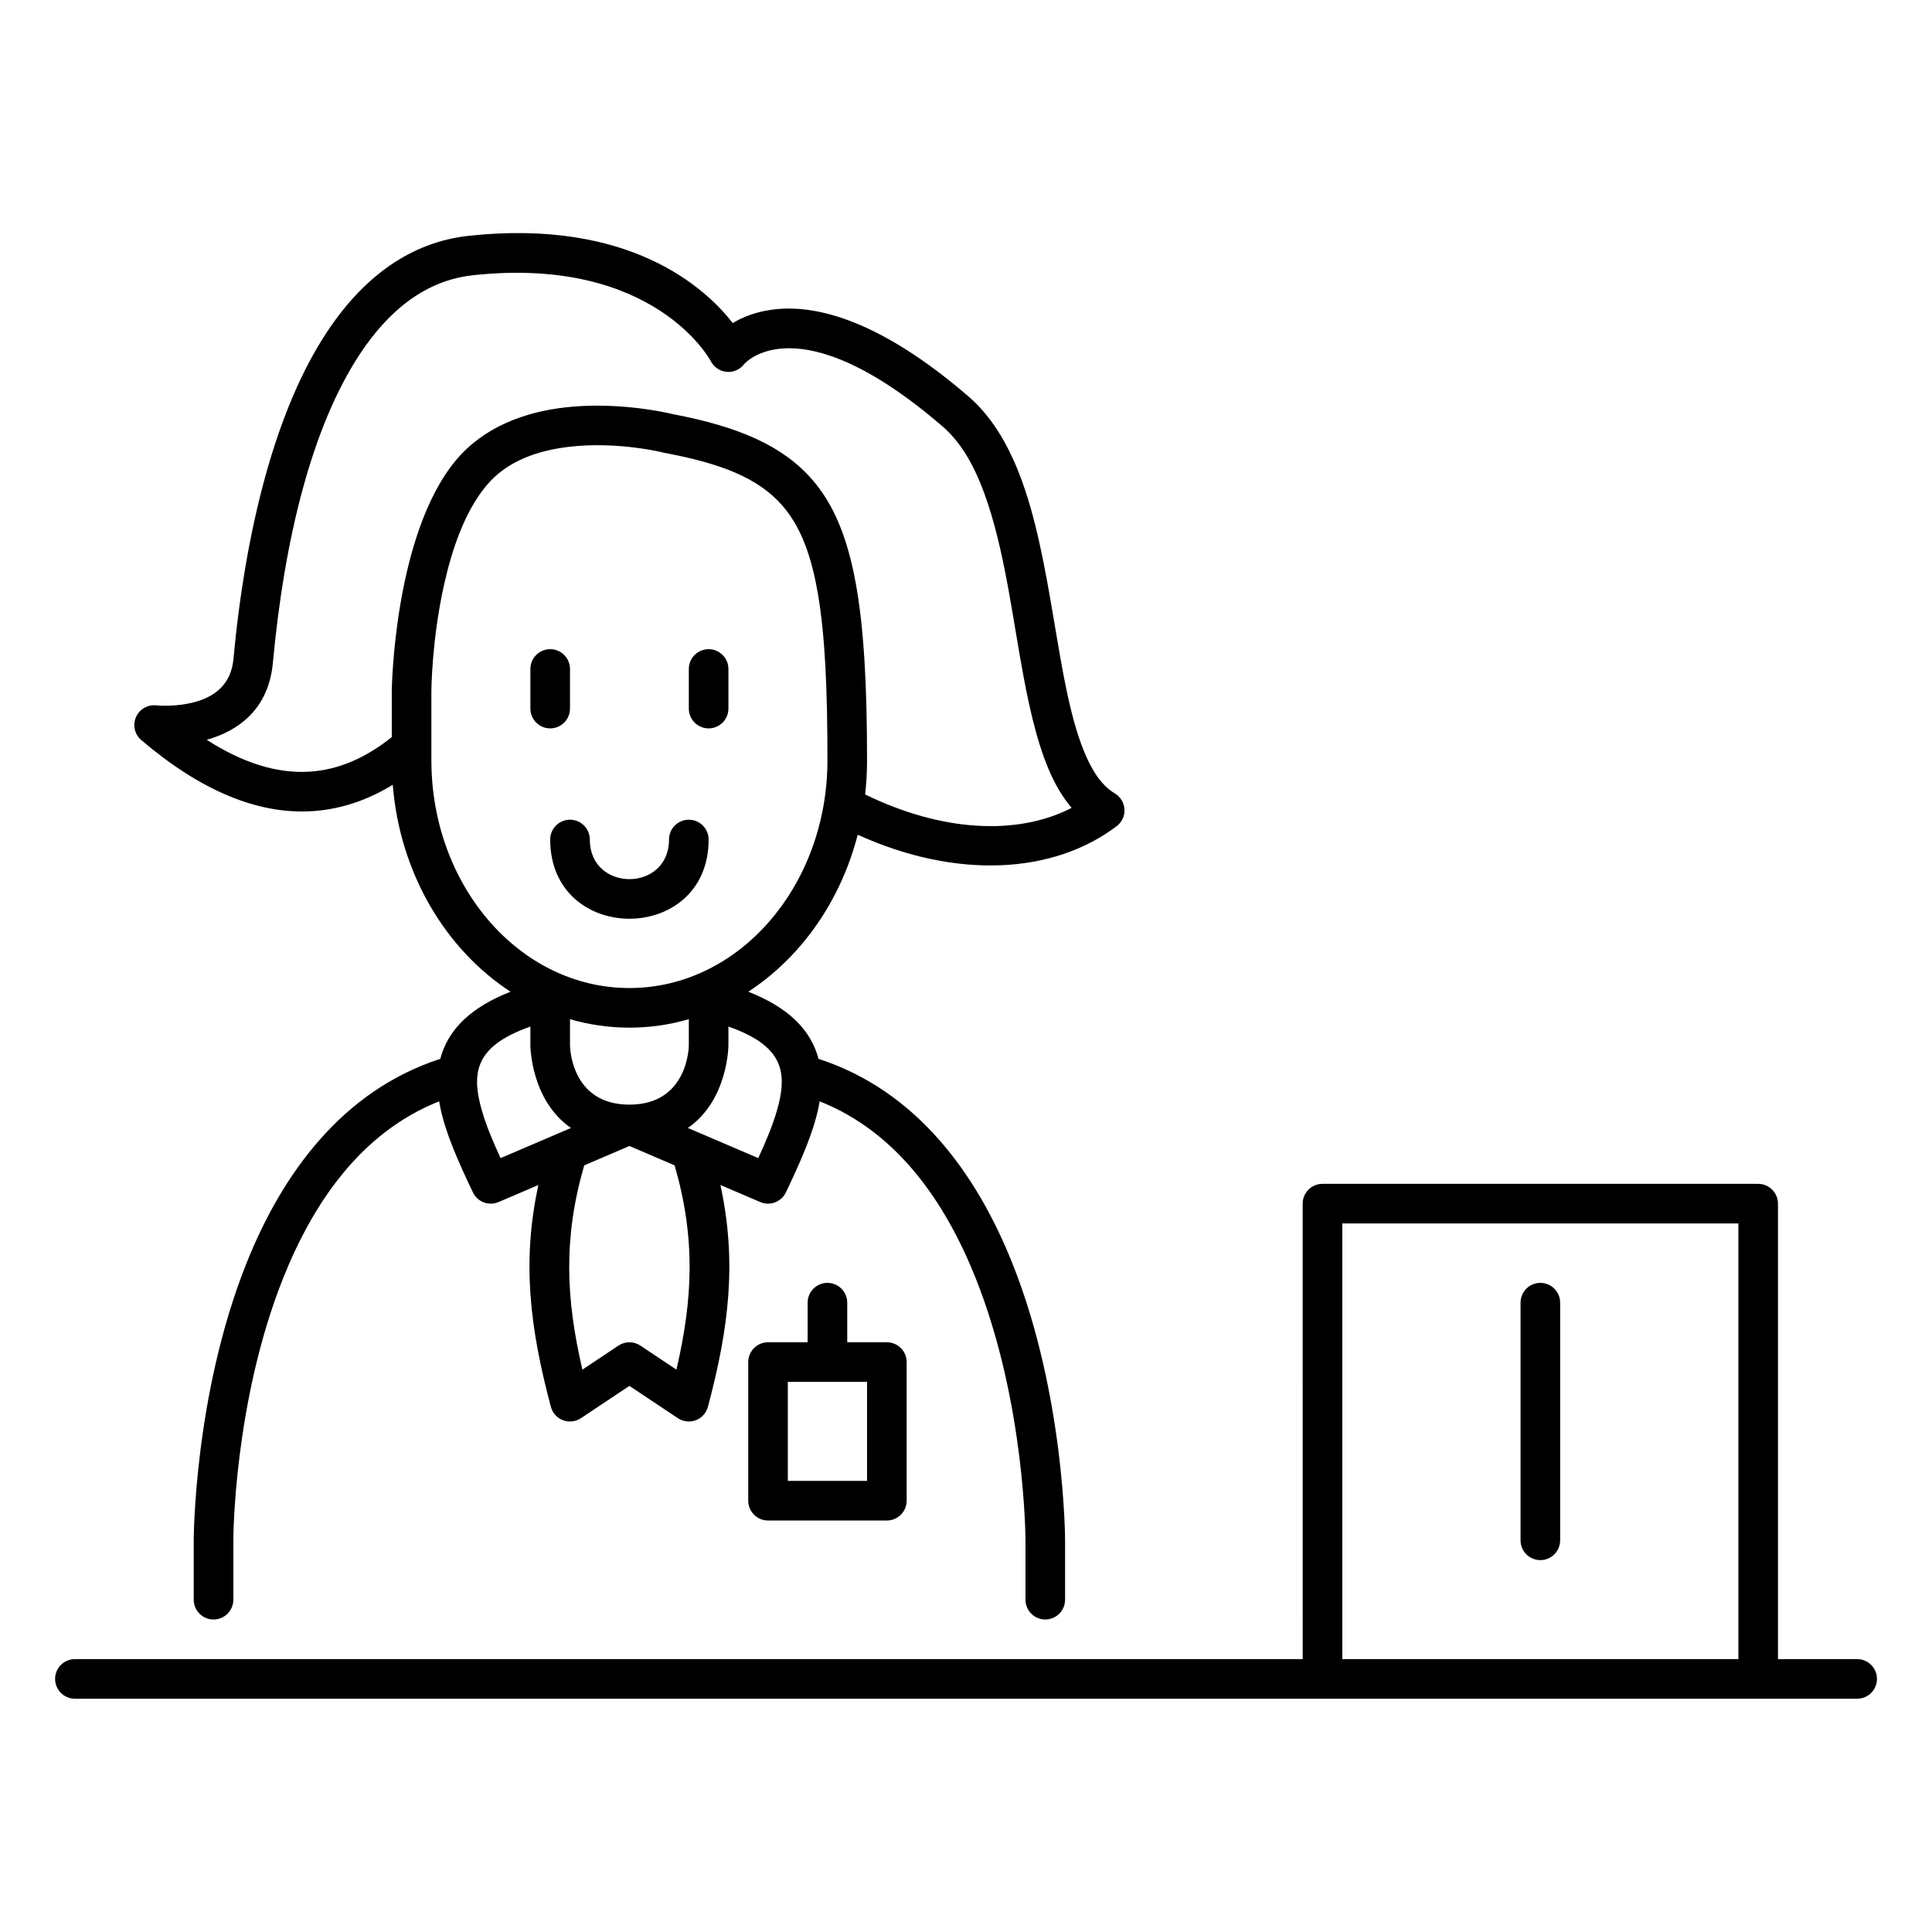 <?xml version="1.0" encoding="UTF-8"?>
<!-- Uploaded to: SVG Repo, www.svgrepo.com, Generator: SVG Repo Mixer Tools -->
<svg fill="#000000" width="800px" height="800px" version="1.1" viewBox="144 144 512 512" xmlns="http://www.w3.org/2000/svg">
 <path d="m489.23 583.68h-325.38c-2.898 0-5.25 2.352-5.25 5.25 0 2.894 2.352 5.246 5.25 5.246h472.32c2.894 0 5.246-2.352 5.246-5.246 0-2.898-2.352-5.25-5.246-5.25h-20.992v-120.7c0-2.898-2.352-5.25-5.25-5.25h-115.46c-2.894 0-5.246 2.352-5.246 5.25zm115.46-115.46v115.46h-104.96v-115.46zm-356.61-116.25c1.898 23.512 14.012 43.621 31.207 54.844-10.582 4.156-15.895 9.812-18.109 16.164-0.188 0.535-0.344 1.082-0.492 1.625-25.988 8.43-41.891 30.43-51.367 54.16-13.98 34.984-13.98 73.43-13.98 73.43v15.746c0 2.894 2.352 5.246 5.246 5.246 2.898 0 5.25-2.352 5.25-5.246v-15.746s0-36.41 13.227-69.535c7.914-19.797 20.551-38.562 41.32-46.793 0.086 0.516 0.18 1.039 0.285 1.566 1.383 6.738 4.711 14.316 8.66 22.566 1.215 2.539 4.219 3.664 6.801 2.559l10.547-4.523c-4.375 20.207-2.32 37.652 3.309 58.777 0.43 1.641 1.625 2.961 3.211 3.559 1.586 0.598 3.359 0.398 4.766-0.543l12.836-8.555 12.836 8.555c1.406 0.941 3.18 1.141 4.766 0.543 1.586-0.598 2.781-1.918 3.211-3.559 5.625-21.125 7.684-38.57 3.309-58.777l10.547 4.523c2.582 1.105 5.586-0.02 6.801-2.559 3.949-8.25 7.273-15.828 8.66-22.566 0.105-0.527 0.199-1.051 0.285-1.566 20.77 8.23 33.406 26.996 41.32 46.793 13.227 33.125 13.227 69.535 13.227 69.535v15.746c0 2.894 2.352 5.246 5.246 5.246 2.898 0 5.25-2.352 5.25-5.246v-15.746s0-38.445-13.98-73.43c-9.48-23.73-25.379-45.73-51.367-54.16-0.148-0.543-0.305-1.09-0.496-1.625-2.215-6.352-7.523-12.008-18.105-16.164 13.867-9.047 24.426-23.879 28.992-41.605 26.363 11.965 51.996 10.359 68.621-2.269 1.398-1.047 2.176-2.727 2.07-4.469-0.098-1.742-1.051-3.32-2.551-4.211-3.769-2.246-6.266-6.414-8.336-11.578-3.695-9.289-5.656-21.633-7.809-34.352-2.277-13.488-4.723-27.363-9.203-38.836-3.246-8.293-7.559-15.367-13.414-20.414-23.48-20.246-39.93-24.027-50.289-23.207-5.352 0.418-9.371 2.035-12.195 3.734-7.391-9.457-27.438-27.695-69.945-23.121-15.367 1.66-27.891 10.82-37.586 25.473-13.512 20.406-21.559 51.801-24.805 86.73-0.648 7.055-5.457 10.012-10 11.293-5.312 1.492-10.434 0.945-10.434 0.945-2.289-0.254-4.484 1.02-5.394 3.129-0.914 2.117-0.348 4.586 1.414 6.074 15.578 13.289 30.879 19.84 45.574 18.82 7.129-0.504 14.16-2.75 21.066-6.981zm298.88 137.25v62.977c0 2.898 2.352 5.25 5.25 5.25 2.894 0 5.246-2.352 5.246-5.25v-62.977c0-2.894-2.352-5.246-5.246-5.246-2.898 0-5.25 2.352-5.25 5.246zm-188.93 10.496h-10.496c-2.894 0-5.246 2.352-5.246 5.25v36.734c0 2.898 2.352 5.25 5.246 5.25h31.488c2.898 0 5.25-2.352 5.25-5.25v-36.734c0-2.898-2.352-5.25-5.25-5.25h-10.496v-10.496c0-2.894-2.352-5.246-5.246-5.246-2.898 0-5.25 2.352-5.25 5.246zm15.746 10.496v26.242h-20.992v-26.242zm-74.953-57.379c-5.617 19.383-4.828 35.434-0.484 54.137l9.555-6.371c1.762-1.176 4.051-1.176 5.812 0l9.551 6.371c4.348-18.703 5.133-34.754-0.48-54.137l-11.977-5.133zm38.215-36.789v4.953s0 14.473-10.746 21.926l18.652 7.988c2.078-4.504 3.852-8.742 4.984-12.723 1.25-4.356 1.773-8.293 0.566-11.766-1.531-4.398-5.781-7.652-13.457-10.379zm-52.48 0c-7.672 2.727-11.922 5.981-13.453 10.379-1.207 3.473-0.684 7.41 0.566 11.766 1.133 3.981 2.906 8.219 4.984 12.723l18.652-7.988c-10.75-7.453-10.75-21.926-10.75-21.926zm41.984-1.953c-5.035 1.469-10.316 2.246-15.742 2.246s-10.707-0.777-15.746-2.246v6.906s0 15.742 15.746 15.742c15.742 0 15.742-15.742 15.742-15.742zm-68.223-68.602v-18.348c0-0.324 0.113-13.668 3.359-28.172 2.098-9.383 5.445-19.312 11.176-26.23 5.637-6.801 14.086-9.426 22.098-10.348 12.949-1.492 25.043 1.594 25.043 1.594 0.105 0.023 0.207 0.043 0.324 0.062 14.609 2.785 24.531 6.5 31.016 13.941 4.809 5.531 7.641 13.047 9.414 23.363 1.934 11.242 2.531 25.621 2.531 44.137 0 33.137-23.324 60.352-52.48 60.352-29.16 0-52.48-27.215-52.48-60.352zm31.488 20.992c0 27.992 41.984 27.992 41.984 0 0-2.898-2.352-5.25-5.25-5.25-2.894 0-5.246 2.352-5.246 5.25 0 14-20.992 14-20.992 0 0-2.898-2.352-5.25-5.25-5.25-2.894 0-5.246 2.352-5.246 5.25zm83.465-11.945c20.32 9.918 40.316 10.98 54.727 3.559-1.816-2.133-3.434-4.641-4.84-7.473-3.633-7.328-5.992-16.996-7.957-27.574-2.758-14.832-4.785-31.539-9.352-45.418-2.758-8.395-6.391-15.73-12.027-20.59-38.605-33.285-52.617-16.543-52.617-16.543-1.09 1.438-2.856 2.215-4.648 2.047-1.805-0.168-3.391-1.25-4.211-2.867 0 0-14.746-27.938-62.965-22.742-12.355 1.332-22.168 9.047-29.965 20.824-12.742 19.246-20.051 48.953-23.102 81.898-1.168 12.562-9.426 18.094-17.52 20.406 9.363 6.004 18.504 9.047 27.5 8.418 7.348-0.516 14.504-3.519 21.527-9.145v-12.238s0.48-41.188 16.949-61.055c7.441-8.973 18.402-12.859 28.98-14.074 13.949-1.605 27.027 1.406 28.582 1.785 17.516 3.336 29.137 8.406 36.914 17.348 11.242 12.91 14.527 34.699 14.527 74.387 0 3.062-0.168 6.078-0.504 9.047zm-46.73-33.25v10.496c0 2.894 2.352 5.246 5.25 5.246 2.894 0 5.246-2.352 5.246-5.246v-10.496c0-2.898-2.352-5.25-5.246-5.25-2.898 0-5.25 2.352-5.25 5.25zm-41.984 0v10.496c0 2.894 2.352 5.246 5.25 5.246 2.894 0 5.246-2.352 5.246-5.246v-10.496c0-2.898-2.352-5.25-5.246-5.25-2.898 0-5.25 2.352-5.25 5.25z" fill-rule="evenodd"/>
</svg>